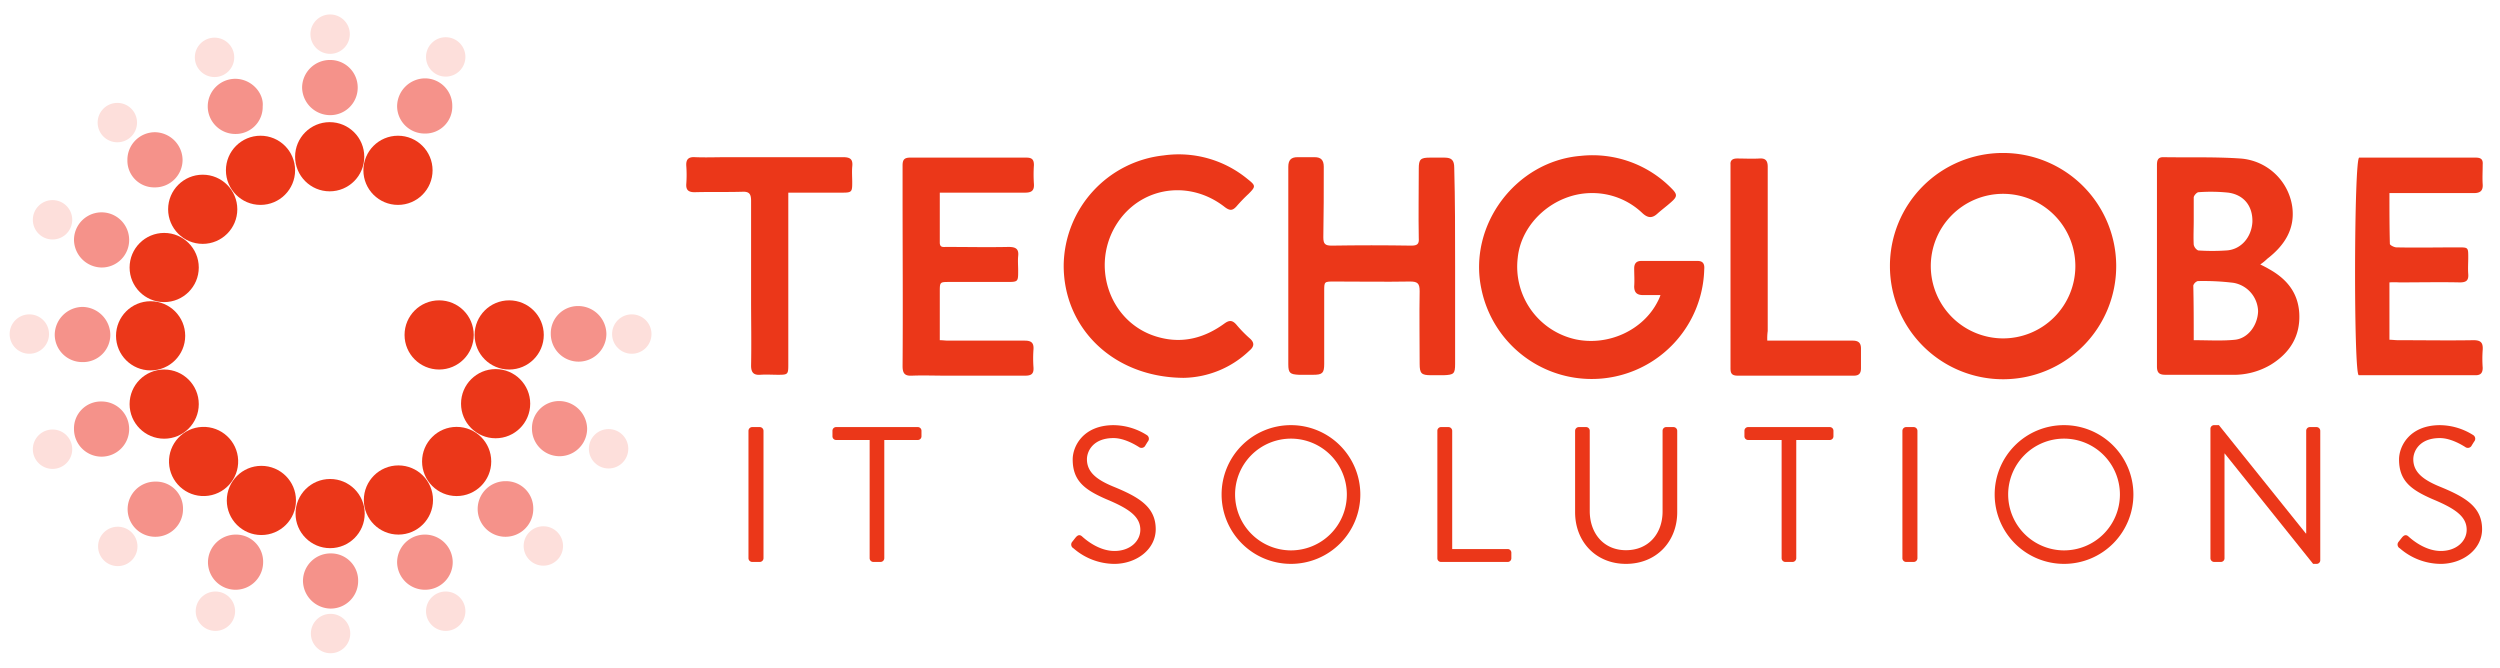 <svg id="Layer_1" data-name="Layer 1" xmlns="http://www.w3.org/2000/svg" viewBox="0 0 571 152.5"><defs><style>.cls-1{fill:#f5928a;}.cls-2{fill:#fddfdb;}.cls-3{fill:#eb3719;}</style></defs><title>TechGlobe logo</title><path class="cls-1" d="M132.1,69.9a6.445,6.445,0,0,1,6.4,6.4,6.35,6.35,0,0,1-12.7-.1A6.211,6.211,0,0,1,132.1,69.9Z"/><path class="cls-1" d="M60.1,128.4a6.3,6.3,0,0,1-12.6,0,6.359,6.359,0,0,1,6.4-6.3A6.19,6.19,0,0,1,60.1,128.4Z"/><path class="cls-1" d="M103.4,128.3a6.296,6.296,0,0,1-6.3,6.4,6.359,6.359,0,0,1-6.4-6.3,6.351,6.351,0,0,1,12.7-.1Z"/><path class="cls-1" d="M41.8,116.3a6.296,6.296,0,0,1-6.4,6.3,6.3,6.3,0,1,1,.1-12.6A6.151,6.151,0,0,1,41.8,116.3Z"/><path class="cls-1" d="M60,24.3a6.173,6.173,0,0,1-6.2,6.3A6.3,6.3,0,1,1,53.7,18C57.5,18,60.3,21.3,60,24.3Z"/><path class="cls-1" d="M81.8,132.7a6.274,6.274,0,0,1-6.3,6.3,6.405,6.405,0,0,1-6.3-6.3,6.296,6.296,0,0,1,6.4-6.3A6.19,6.19,0,0,1,81.8,132.7Z"/><path class="cls-1" d="M121.5,97.9a6.19,6.19,0,0,1,6.2-6.3,6.425,6.425,0,0,1,6.4,6.3,6.3,6.3,0,0,1-12.6,0Z"/><path class="cls-1" d="M29.5,54.8a6.274,6.274,0,0,1-6.3,6.3,6.405,6.405,0,0,1-6.3-6.3,6.3,6.3,0,0,1,12.6,0Z"/><path class="cls-1" d="M81.7,20a6.274,6.274,0,0,1-6.3,6.3A6.425,6.425,0,0,1,69,20a6.359,6.359,0,0,1,6.4-6.3A6.274,6.274,0,0,1,81.7,20Z"/><path class="cls-1" d="M115.5,109.9a6.212,6.212,0,0,1,6.3,6.3,6.35,6.35,0,1,1-6.3-6.3Z"/><path class="cls-1" d="M18.8,82.7a6.274,6.274,0,0,1-6.3-6.3,6.424,6.424,0,0,1,6.4-6.3,6.473,6.473,0,0,1,6.3,6.3A6.235,6.235,0,0,1,18.8,82.7Z"/><path class="cls-1" d="M23.2,91.7A6.3,6.3,0,1,1,16.9,98,6.147,6.147,0,0,1,23.2,91.7Z"/><path class="cls-1" d="M103.3,24.2A6.152,6.152,0,0,1,97,30.5a6.274,6.274,0,0,1-6.3-6.3,6.425,6.425,0,0,1,6.4-6.3A6.252,6.252,0,0,1,103.3,24.2Z"/><path class="cls-1" d="M29.1,36.6a6.296,6.296,0,0,1,6.3-6.4,6.405,6.405,0,0,1,6.3,6.3,6.296,6.296,0,0,1-6.4,6.3A6.105,6.105,0,0,1,29.1,36.6Z"/><circle class="cls-2" cx="101.8" cy="13" r="4.5"/><circle class="cls-2" cx="75.4" cy="7.8" r="4.5"/><circle class="cls-2" cx="49" cy="13.1" r="4.5"/><circle class="cls-2" cx="26.8" cy="28" r="4.5"/><circle class="cls-2" cx="12" cy="50.2" r="4.5"/><circle class="cls-2" cx="6.7" cy="76.3" r="4.5"/><circle class="cls-2" cx="12" cy="102.6" r="4.5"/><circle class="cls-2" cx="26.9" cy="124.8" r="4.5"/><circle class="cls-2" cx="49.2" cy="139.6" r="4.5"/><circle class="cls-2" cx="75.5" cy="144.7" r="4.5"/><circle class="cls-2" cx="101.8" cy="139.6" r="4.5"/><circle class="cls-2" cx="124.1" cy="124.7" r="4.5"/><circle class="cls-2" cx="139" cy="102.5" r="4.5"/><circle class="cls-2" cx="144.3" cy="76.3" r="4.5"/><circle class="cls-3" cx="90.9" cy="38.9" r="7.9"/><circle class="cls-3" cx="75.3" cy="35.8" r="7.9"/><circle class="cls-3" cx="59.5" cy="38.9" r="7.9"/><circle class="cls-3" cx="46.3" cy="47.8" r="7.9"/><circle class="cls-3" cx="37.5" cy="61.1" r="7.9"/><circle class="cls-3" cx="34.4" cy="76.7" r="7.9"/><circle class="cls-3" cx="37.5" cy="92.3" r="7.9"/><circle class="cls-3" cx="46.5" cy="105.4" r="7.9" transform="translate(-4.011 1.862) rotate(-2.199)"/><circle class="cls-3" cx="59.7" cy="114.3" r="7.9"/><circle class="cls-3" cx="75.4" cy="117.3" r="7.9"/><circle class="cls-3" cx="91" cy="114.2" r="7.9"/><circle class="cls-3" cx="104.3" cy="105.4" r="7.9"/><circle class="cls-3" cx="113.2" cy="92.2" r="7.9"/><circle class="cls-3" cx="116.3" cy="76.5" r="7.9"/><circle class="cls-3" cx="100.3" cy="76.5" r="7.9"/><path class="cls-3" d="M170.951,98.381a.866.866,0,0,1,.836-.836h1.76a.866.866,0,0,1,.836.836v29.133a.866.866,0,0,1-.836.836h-1.76a.866.866,0,0,1-.836-.836Z"/><path class="cls-3" d="M198.627,100.493h-7.657a.835.835,0,0,1-.836-.836V98.381a.836.836,0,0,1,.836-.836h18.659a.836.836,0,0,1,.836.836v1.276a.835.835,0,0,1-.836.836h-7.657v27.021a.866.866,0,0,1-.836.836h-1.672a.866.866,0,0,1-.836-.836Z"/><path class="cls-3" d="M244.914,123.729c.22-.264.44-.572.66-.836.44-.572.924-.924,1.54-.396.308.265,3.521,3.345,7.437,3.345,3.565,0,5.897-2.244,5.897-4.841,0-3.036-2.64-4.841-7.701-6.953-4.84-2.112-7.745-4.092-7.745-9.108,0-2.993,2.376-7.834,9.374-7.834a14.389,14.389,0,0,1,7.525,2.245.98.98,0,0,1,.264,1.496c-.176.264-.352.572-.528.836a.995.995,0,0,1-1.541.396c-.308-.176-3.08-2.023-5.765-2.023-4.665,0-6.073,2.992-6.073,4.84,0,2.949,2.244,4.665,5.941,6.205,5.94,2.421,9.769,4.665,9.769,9.77,0,4.577-4.356,7.921-9.505,7.921a14.346,14.346,0,0,1-9.285-3.564A.966.966,0,0,1,244.914,123.729Z"/><path class="cls-3" d="M294.812,97.104a15.842,15.842,0,1,1-15.798,15.887A15.814,15.814,0,0,1,294.812,97.104Zm0,28.604a12.762,12.762,0,1,0-12.718-12.718A12.79,12.79,0,0,0,294.812,125.709Z"/><path class="cls-3" d="M328.293,98.381a.836.836,0,0,1,.837-.836h1.716a.865.865,0,0,1,.836.836v27.021h12.674a.835.835,0,0,1,.836.836v1.276a.835.835,0,0,1-.836.836H329.13a.836.836,0,0,1-.837-.836Z"/><path class="cls-3" d="M359.754,98.381a.865.865,0,0,1,.836-.836h1.672a.836.836,0,0,1,.837.836v18.351c0,5.017,3.124,8.934,8.272,8.934,5.193,0,8.361-3.828,8.361-8.846V98.381a.836.836,0,0,1,.836-.836h1.673a.866.866,0,0,1,.836.836v18.615c0,6.688-4.753,11.793-11.706,11.793-6.909,0-11.617-5.104-11.617-11.793Z"/><path class="cls-3" d="M406.922,100.493h-7.657a.835.835,0,0,1-.836-.836V98.381a.835.835,0,0,1,.836-.836h18.658a.835.835,0,0,1,.836.836v1.276a.835.835,0,0,1-.836.836h-7.657v27.021a.865.865,0,0,1-.836.836h-1.672a.865.865,0,0,1-.836-.836Z"/><path class="cls-3" d="M434.509,98.381a.866.866,0,0,1,.837-.836h1.76a.865.865,0,0,1,.836.836v29.133a.865.865,0,0,1-.836.836H435.346a.866.866,0,0,1-.837-.836Z"/><path class="cls-3" d="M471.383,97.104A15.842,15.842,0,1,1,455.584,112.991,15.814,15.814,0,0,1,471.383,97.104Zm0,28.604A12.762,12.762,0,1,0,458.665,112.991,12.79,12.79,0,0,0,471.383,125.709Z"/><path class="cls-3" d="M504.864,97.897a.828.828,0,0,1,.837-.793h1.1l19.847,24.732h.088V98.381a.836.836,0,0,1,.837-.836h1.54a.866.866,0,0,1,.836.836v29.616a.827.827,0,0,1-.836.792h-.792l-20.199-25.215h-.044v23.939a.836.836,0,0,1-.836.836h-1.54a.866.866,0,0,1-.837-.836Z"/><path class="cls-3" d="M547.853,123.729c.22-.264.439-.572.66-.836.439-.572.924-.924,1.54-.396.308.265,3.521,3.345,7.437,3.345,3.564,0,5.897-2.244,5.897-4.841,0-3.036-2.641-4.841-7.701-6.953-4.841-2.112-7.745-4.092-7.745-9.108,0-2.993,2.376-7.834,9.373-7.834a14.392,14.392,0,0,1,7.525,2.245.98.98,0,0,1,.264,1.496c-.176.264-.352.572-.528.836a.995.995,0,0,1-1.54.396c-.308-.176-3.08-2.023-5.765-2.023-4.665,0-6.073,2.992-6.073,4.84,0,2.949,2.244,4.665,5.941,6.205,5.94,2.421,9.77,4.665,9.77,9.77,0,4.577-4.357,7.921-9.506,7.921a14.346,14.346,0,0,1-9.285-3.564A.965.965,0,0,1,547.853,123.729Z"/><path class="cls-3" d="M379.248,67.4h-3.9c-1.4,0-2.1-.5-2.1-2,.1-1.4,0-2.7,0-4.1,0-1.1.5-1.7,1.6-1.7h12.9c1.3,0,1.6.8,1.5,1.9a25.715,25.715,0,0,1-50.9,4.5c-3.1-14.6,7.9-29.2,22.7-30.4a25.276,25.276,0,0,1,20.7,7.4c1.4,1.4,1.4,1.9-.1,3.2-1,.9-2.1,1.7-3.1,2.6-1.2,1.1-2.2,1-3.4-.1a16.54,16.54,0,0,0-11.8-4.6c-8.3.1-15.9,6.7-16.7,14.8a16.995,16.995,0,0,0,13.2,18.6c7.5,1.6,15.5-2.1,18.8-8.7A8.426,8.426,0,0,0,379.248,67.4Z"/><path class="cls-3" d="M332.348,60.8V83.1c0,2.3-.3,2.5-2.6,2.6h-2.9c-2.2,0-2.6-.4-2.6-2.6,0-5.5-.1-11.1,0-16.6,0-1.8-.5-2.2-2.2-2.2-5.8.1-11.5,0-17.3,0-2.3,0-2.3,0-2.3,2.2V83.1c0,2.1-.4,2.5-2.5,2.5h-3.3c-2-.1-2.4-.4-2.4-2.4V38.1c0-1.5.6-2.2,2.1-2.2h3.9c1.5,0,2.1.7,2.1,2.2,0,5.4,0,10.7-.1,16.1,0,1.5.4,1.9,1.9,1.9,6.1-.1,12.1-.1,18.2,0,1.4,0,1.8-.4,1.7-1.7-.1-5.3,0-10.6,0-15.9,0-2.1.4-2.5,2.5-2.5h3.4c1.6,0,2.2.6,2.2,2.3C332.348,45.7,332.348,53.3,332.348,60.8Z"/><path class="cls-3" d="M214.648,44V55.4c0,1.2.8,1,1.5,1,4.7,0,9.5.1,14.2,0,1.6,0,2.4.4,2.2,2.1-.1,1.1,0,2.2,0,3.3,0,2.6,0,2.6-2.7,2.6h-13c-2.2,0-2.2,0-2.2,2.3v11c.7,0,1.3.1,1.9.1h17.5c1.5,0,2.1.5,2,2a28.054,28.054,0,0,0,0,4.1c.1,1.5-.5,1.9-1.9,1.9h-18.3c-2.5,0-5-.1-7.5,0-1.7.1-2.2-.5-2.2-2.2.1-13.2,0-26.4,0-39.6V37.8c0-1.2.3-1.8,1.7-1.8h26.6c1.3,0,1.7.5,1.7,1.7a30.854,30.854,0,0,0,0,4.3c.1,1.5-.5,2-2,2h-17.3C216.148,44,215.548,44,214.648,44Z"/><path class="cls-3" d="M270.348,86.3c-16.2-.1-27.5-11.5-27.4-25.8a25.561,25.561,0,0,1,22.8-25,24.711,24.711,0,0,1,19.2,5.4c1.9,1.5,1.9,1.7.2,3.4a35.692,35.692,0,0,0-2.7,2.8c-.9,1-1.5,1.1-2.7.2-7.5-5.9-17.7-4.9-23.5,2.2-7.9,9.8-3.3,24.6,8.7,27.6,5.4,1.4,10.3,0,14.7-3.2,1.1-.8,1.8-.8,2.7.2a29.124,29.124,0,0,0,3,3.1c1.2,1,1.2,1.9,0,2.9A22.236,22.236,0,0,1,270.348,86.3Z"/><path class="cls-3" d="M180.048,44V83.3c0,2.2-.1,2.3-2.3,2.3-1.4,0-2.7-.1-4.1,0-1.5.1-2.1-.5-2.1-2.1.1-5,0-10.1,0-15.1V45.9c0-1.6-.4-2.2-2.1-2.1-3.6.1-7.2,0-10.8.1-1.4,0-2-.5-1.9-1.9a28.054,28.054,0,0,0,0-4.1c-.1-1.5.5-2.1,2-2,2.5.1,4.9,0,7.4,0h26.4c1.7,0,2.3.5,2.1,2.2-.1,1.2,0,2.4,0,3.6,0,2.1-.1,2.3-2.2,2.3h-10.3Q181.248,44,180.048,44Z"/><path class="cls-3" d="M403.648,77.8h19.5c1.3,0,1.9.5,1.9,1.8v4.5c0,1.1-.4,1.7-1.6,1.7h-26.6c-1.7,0-1.6-1-1.6-2.1V37.6c-.1-1,.5-1.4,1.5-1.4,1.7,0,3.4.1,5.1,0,1.4-.1,1.9.5,1.9,1.9V75.6A12.839,12.839,0,0,0,403.648,77.8Z"/><path class="cls-3" d="M516.248,60.4c.8.4,1.4.7,1.9,1,4,2.2,6.7,5.3,7,10.1.3,5.2-2.1,9.1-6.5,11.8a16.574,16.574,0,0,1-9,2.3h-15.1c-1.4,0-1.9-.5-1.9-1.9V37.8c0-1,.1-1.9,1.4-1.9,5.9.1,11.8-.1,17.6.3a12.894,12.894,0,0,1,11.9,11c.7,5.1-1.8,8.9-5.7,11.9A11.216,11.216,0,0,1,516.248,60.4Zm-15.2,17.3c3.3,0,6.4.2,9.4-.1s5.2-3.3,5.3-6.5a6.775,6.775,0,0,0-5.6-6.5,55.63,55.63,0,0,0-8.2-.4,1.651,1.651,0,0,0-1,1C501.048,69.4,501.048,73.5,501.048,77.7Zm0-27.3c0,1.8-.1,3.7,0,5.5a1.945,1.945,0,0,0,1,1.3,46.998,46.998,0,0,0,6.5,0c3.3-.2,5.7-3,5.9-6.5.1-3.6-1.9-6.2-5.5-6.7a38.477,38.477,0,0,0-6.8-.1c-.4,0-1.1.8-1.1,1.2Z"/><path class="cls-3" d="M545.748,64.5V77.6c.7,0,1.3.1,1.9.1,5.8,0,11.5.1,17.3,0,1.7,0,2.2.6,2.1,2.2a28.052,28.052,0,0,0,0,4.1c0,1.1-.4,1.7-1.6,1.7h-26.7c-1.2,0-1.1-49.7.1-49.7h26.6c1.2,0,1.7.4,1.6,1.6,0,1.5-.1,3,0,4.5s-.6,2-2,2h-19.3c0,4,0,7.8.1,11.6,0,.3,1,.8,1.5.8,4.7.1,9.4,0,14.1,0,2.3,0,2.3,0,2.3,2.3,0,1.3-.1,2.5,0,3.8.1,1.4-.4,1.9-1.9,1.9-4.6-.1-9.3,0-13.9,0A16.132,16.132,0,0,0,545.748,64.5Z"/><path class="cls-3" d="M457.43,34.94a25.84,25.84,0,1,1-25.769,25.912A25.793,25.793,0,0,1,457.43,34.94Zm0,42.349a16.509,16.509,0,1,0-16.437-16.437A16.542,16.542,0,0,0,457.43,77.289Z"/></svg>